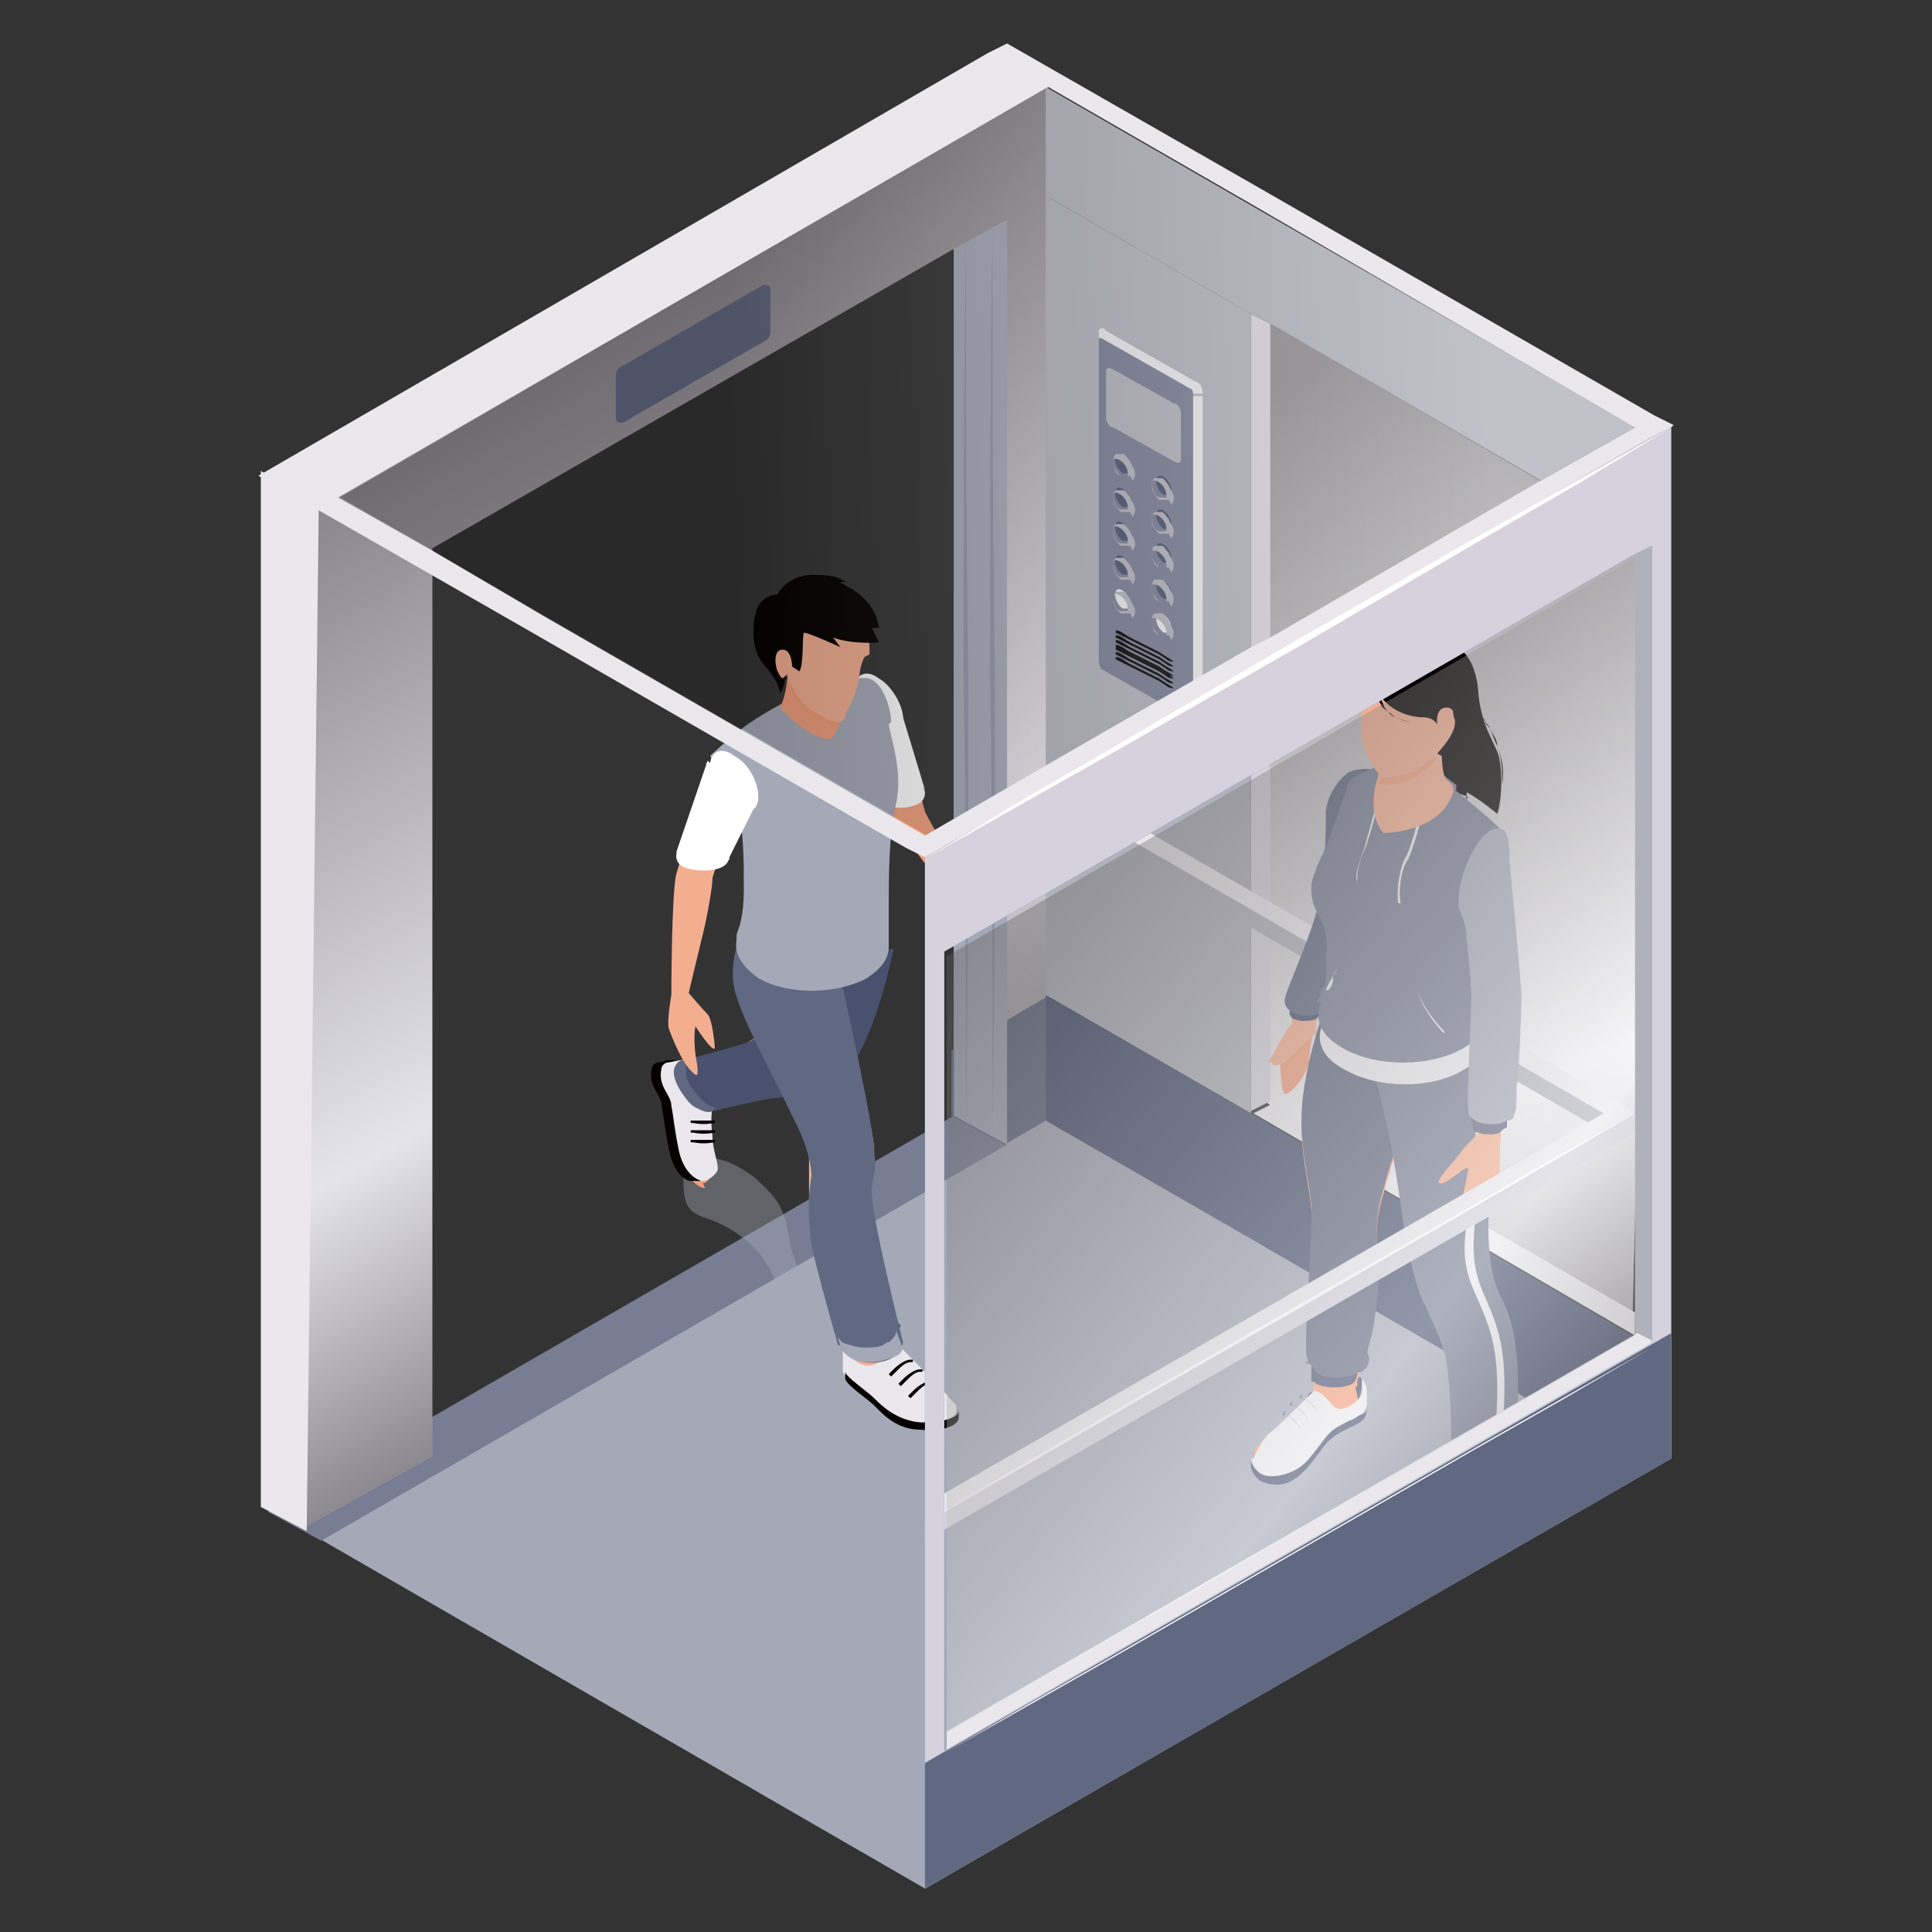 <?xml version="1.0" encoding="UTF-8"?>
<svg xmlns="http://www.w3.org/2000/svg" xmlns:xlink="http://www.w3.org/1999/xlink" version="1.1" viewBox="0 0 80 80">
  <rect x="0" y="0" width="80" height="80" fill="#333333" stroke="none"/>
  <defs>
    <style>
      .cls-1 {
        fill: #a5a9b7;
      }

      .cls-1, .cls-2, .cls-3, .cls-4, .cls-5, .cls-6, .cls-7, .cls-8, .cls-9, .cls-10, .cls-11, .cls-12, .cls-13, .cls-14, .cls-15, .cls-16, .cls-17, .cls-18 {
        stroke-width: 0px;
      }

      .cls-2 {
        fill: url(#_名称未設定グラデーション_2);
        opacity: .2;
      }

      .cls-2, .cls-5, .cls-6, .cls-9 {
        mix-blend-mode: overlay;
      }

      .cls-2, .cls-5, .cls-6, .cls-9, .cls-19 {
        isolation: isolate;
      }

      .cls-3 {
        fill: #f09c78;
      }

      .cls-4 {
        fill: #f19f7c;
      }

      .cls-5 {
        fill: url(#_名称未設定グラデーション_5);
      }

      .cls-5, .cls-6, .cls-9, .cls-20 {
        opacity: .4;
      }

      .cls-6 {
        fill: url(#_名称未設定グラデーション_4);
      }

      .cls-7 {
        fill: #616881;
      }

      .cls-8 {
        fill: #b1b1bc;
      }

      .cls-9 {
        fill: url(#_名称未設定グラデーション_4-2);
      }

      .cls-10 {
        fill: #040000;
      }

      .cls-11 {
        fill: #d6d2dd;
      }

      .cls-12 {
        fill: #4286c1;
      }

      .cls-13 {
        fill: #49516f;
      }

      .cls-14 {
        fill: #787d93;
      }

      .cls-15 {
        fill: #f3ae90;
      }

      .cls-20 {
        mix-blend-mode: multiply;
      }

      .cls-16 {
        fill: #fff;
      }

      .cls-17 {
        fill: #eae8ec;
      }

      .cls-18 {
        fill: #9095a6;
      }
    </style>
    <linearGradient id="_名称未設定グラデーション_4" data-name="名称未設定グラデーション 4" x1="53.8" y1="66.5" x2="71.2" y2="18.2" gradientTransform="translate(0 82) scale(1 -1)" gradientUnits="userSpaceOnUse">
      <stop offset="0" stop-color="#040000"/>
      <stop offset=".6" stop-color="#fff"/>
      <stop offset=".9" stop-color="#040000"/>
    </linearGradient>
    <linearGradient id="_名称未設定グラデーション_5" data-name="名称未設定グラデーション 5" x1="37.7" y1="31.5" x2="15.7" y2="69.9" gradientTransform="translate(0 82) scale(1 -1)" gradientUnits="userSpaceOnUse">
      <stop offset="0" stop-color="#040000"/>
      <stop offset=".3" stop-color="#fff"/>
      <stop offset=".3" stop-color="#fff"/>
      <stop offset=".9" stop-color="#040000"/>
    </linearGradient>
    <linearGradient id="_名称未設定グラデーション_2" data-name="名称未設定グラデーション 2" x1="30.2" y1="62.5" x2="61.7" y2="63.6" gradientTransform="translate(0 82) scale(1 -1)" gradientUnits="userSpaceOnUse">
      <stop offset="0" stop-color="#040000"/>
      <stop offset="1" stop-color="#fff"/>
    </linearGradient>
    <linearGradient id="_名称未設定グラデーション_4-2" data-name="名称未設定グラデーション 4" x1="30.5" y1="53.5" x2="80.6" y2="12.2" xlink:href="#_名称未設定グラデーション_4"/>
  </defs>
  <g class="cls-19">
    <g id="_レイヤー_1" data-name="レイヤー 1">
      <g>
        <path class="cls-1" d="M13.2,63.7l25.1,14.5,30.9-17.8-25.9-14.1-30.1,17.3Z"/>
        <path class="cls-14" d="M41.7,47.4l-28.4,16.4-2.2-1.2,28.4-16.4,2.2,1.2Z"/>
        <g class="cls-20">
          <path class="cls-1" d="M39,59.3c-.9.6-2,.6-3,.3-1.6-.5-2.8-1.8-3.3-3.4-.3-1.1-.3-2.4-.7-3.4-.5-1.1-1.5-1.9-2.6-2.3-.3-.1-.6-.2-.8-.4-.3-.3-.3-.9-.3-1.3,0-.1,0-.2,0-.3,0-.2.2-.3.4-.4.9-.4,1.8.1,2.6.7.4.4.9.8,1.1,1.4.2.4.2.8.3,1.2.2,1,.7,2,1.5,2.6.5.4,1.1.5,1.7.8,1.1.5,2.1,1.2,2.9,2.1.3.4.7.9.8,1.4.2.7,0,.8-.6,1.2h0Z"/>
        </g>
        <path class="cls-10" d="M30.3,45.4c0,.3-.1.4-.3.5,0,0,0,0,0,0,0,0-.2,0-.3,0-.1,0-.2,0-.3-.1,0,0,0,0,0,0-.3-.1-.5-.4-.7-.7-.2-.3-.3-.6-.3-.8s0-.1,0-.2c0-.1,0-.2.1-.2,0,0,0,0,.1-.1,0,0,0,0,0,0,.2,0,.4,0,.7.1.3.1.5.4.7.7.2.3.3.6.3.8h0Z"/>
        <path class="cls-4" d="M36.9,39.3s-1.2,4.2-2.4,5.4c0,0-.6.4-1.2.5-.6,0-4,0-4.4.4l-.6-1.4s1.8-.5,2.3-.8c.5-.3,1.4-1,2-1.1.5-.2.2-2.9.2-2.9h4.1,0Z"/>
        <path class="cls-4" d="M29.1,49c.2,0,.5-.4.4-.8-.1-.7,0-.5-.2-1.3,0-.4,0-1.2.1-1.4,0-.3.5-.8.5-.8l-1.5-.4s-.4-.1-.8.2c-.4.3,0,.8.2,1.2.2.4.2.9.3,1.8,0,.9.7,1.7,1.1,1.7h0Z"/>
        <path class="cls-10" d="M28.3,44.1s-.5.2-.2.9c.4.8.6.9.7.9.1,0,.4.5.3,1.3,0,.7-.1,1.7-.1,1.7,0,0-.2,0-.4,0s-.7-.3-.9-1.3c-.2-1-.2-1.3-.3-1.8,0-.5-.6-.8-.4-1.6,0,0,0-.1.2-.2,0,0,.2,0,.4-.1.2,0,.5,0,.7,0h0Z"/>
        <path class="cls-17" d="M28.6,44s-.5.2-.2.9c.4.8.6.9.7.9.1,0,.4-.2.4-.2,0,.4-.1.7,0,1.4,0,.7.3,1.2.2,1.5-.2.3-.5.4-.6.4-.2,0-.8-.3-1-1.3-.2-1-.2-1.3-.3-1.8,0-.5-.6-.8-.4-1.6,0,0,0-.1.2-.2.2,0,.7-.2,1.1-.1h0Z"/>
        <path class="cls-13" d="M28,44.4c0,.5.4,1.2.9,1.5.5.3.9.1.9-.4s-.4-1.2-.9-1.5c-.5-.3-.9-.1-.9.4Z"/>
        <path class="cls-10" d="M28.6,47.3c0,0,0,0,0-.1,0,0,0,0,.1,0,0,0,.5,0,.8,0,0,0,0,0,.1,0,0,0,0,0,0,.1-.1,0-.4.1-.9,0h0Z"/>
        <path class="cls-10" d="M28.6,46.9c0,0,0,0,0-.1,0,0,0,0,.1,0,0,0,.5,0,.8,0,0,0,0,0,.1,0,0,0,0,0,0,.1-.1,0-.4.1-.9,0h0Z"/>
        <path class="cls-10" d="M28.6,46.5c0,0,0,0,0-.1,0,0,0,0,.1,0,0,0,.5,0,.8,0,0,0,0,0,.1,0,0,0,0,0,0,.1-.1,0-.4.1-.9,0h0Z"/>
        <path class="cls-13" d="M28.3,43.9s2.4-.6,2.8-.8c.3-.2.8-.6,1.6-.9,0,0,.1-.4.2-2.9h4.1s-.9,4.6-2.4,5.5c-.8.5-1.8.6-2.8.7-1,.2-1.8.4-2.2.5l-1.2-2.1h0Z"/>
        <path class="cls-7" d="M29.5,46c-.2,0-.4,0-.6-.1-.3-.1-.5-.4-.7-.7-.2-.3-.3-.6-.3-.8s.1-.4.3-.5c0,0,0,0,0,0h.4c0-.1,0-.1,0-.1,0,0-.1,0-.1.1,0,0,0,.1-.1.2,0,0,0,.1,0,.2,0,.3.1.6.3.8.2.3.4.5.7.7,0,0,0,0,0,0,.1,0,.2.1.3.1,0,0,.2,0,.3,0h-.4Z"/>
        <path class="cls-13" d="M37.2,55.1s0,0,0,.1c0,0,0,.2-.2.3,0,0-.1,0-.2.1-.3.1-.6.2-.9.2s-.6,0-.9-.2c0,0,0,0,0,0,0,0-.2-.1-.2-.2,0,0-.1-.1-.1-.2h0c0,0,0-.1,0-.2,0-.2.1-.4.4-.5.3-.1.6-.2.9-.2s.7,0,.9.2c.2.1.3.3.4.4,0,0,0,0,0,0h0Z"/>
        <path class="cls-15" d="M34.5,40.4s1.6,5.7,1.7,7.2c0,0-.1,1.1-.2,1.4,0,.3.4,5.7.7,6.7h-1.6c0-.1-1.7-4.2-1.6-5.8,0-1.6,0-1.5,0-2.1,0-.7-3-5.9-3.1-7.1,0-1.2.2-1.8.2-1.8l3.8,1.6Z"/>
        <path class="cls-15" d="M36.8,55.7s.2.4.7.8c.4.4,1.7,1.1,1.7,1.5,0,.4,0,.6-.8.6s-1.6-.3-2.1-.7c-.5-.5-1.1-.6-1.2-1,0-.4.1-1.3.1-1.3h1.6c0,.1,0,.1,0,.1Z"/>
        <path class="cls-15" d="M36.9,55.6s.1.2.7.8c.5.6,1.9,1.7,2,2,0,0-.4.6-1.9.4-.7,0-1.1-.5-1.6-.9-.5-.4-.9-.5-1.1-.9-.2-.4,0-1.2,0-1.2l1.9-.2Z"/>
        <path class="cls-17" d="M39.6,58.4h0c0,.3-.6.6-1.6.5-1,0-1.6-.7-1.9-1s-1.1-.8-1.2-1.1c0,0,0,0,0,0,0-.3,0-.8,0-1,0-.1,0-.2.1-.2,0,0,0,0,0,0,0,0,0,0,0,0,0,.3.3.7.5.8.3.2.6.2.9,0,.2-.1.7-.8,1-.5.3.3,1.9,1.9,2,2.1,0,0,.2.1.2.3h0Z"/>
        <path class="cls-10" d="M36.8,56.9s0,0,0,0c0,0,0,0,0,0,0,0,.1-.1.2-.2.2-.2.5-.4.7-.4,0,0,.1,0,.1,0,0,0,0,.1,0,.1,0,0,0,0,0,0,0,0,0,0-.1,0-.2,0-.4.2-.6.4,0,0-.2.2-.2.2,0,0,0,0,0,0h0Z"/>
        <path class="cls-10" d="M37.2,57.3s0,0,0,0c0,0,0,0,0,0,0,0,.1-.1.2-.2.2-.2.5-.4.7-.4,0,0,.1,0,.1,0,0,0,0,.1,0,.1,0,0,0,0,0,0,0,0,0,0-.1,0-.2,0-.4.2-.6.4,0,0-.2.2-.2.2,0,0,0,0,0,0h0Z"/>
        <path class="cls-10" d="M37.6,57.8s0,0,0,0c0,0,0,0,0,0,0,0,.1-.1.2-.2.2-.2.5-.4.7-.4,0,0,.1,0,.1,0,0,0,0,.1,0,.1,0,0,0,0,0,0,0,0,0,0-.1,0-.2,0-.4.2-.6.4,0,0-.2.2-.2.2,0,0,0,0,0,0h0Z"/>
        <path class="cls-10" d="M39.7,58.7c0,.3-.6.6-1.6.5-1,0-1.6-.7-1.9-1-.3-.3-1.1-.8-1.2-1.1,0,0,0-.2,0-.3,0,0,0,0,0,0,0,.2.9.8,1.2,1.1s.9.9,1.9,1c1,0,1.6-.2,1.6-.5h0s0,.1,0,.3h0Z"/>
        <path class="cls-7" d="M37,55.1c.5.3.5.8,0,1.1-.5.3-1.3.3-1.8,0-.5-.3-.5-.8,0-1.1.5-.3,1.3-.3,1.8,0Z"/>
        <path class="cls-7" d="M37.4,55.6s-1.4-5.5-1.3-6.4c.1-.9.2-.5.1-1.5,0-1-1.3-6.8-1.3-6.8l-4.3-2s-.4,1-.2,2c.2,1.1,1.7,3.8,2.4,5.3.8,1.5.8,2.4.8,2.5-.2,1.2-.1,2,0,2.8.1.7,1.1,4.2,1.1,4.2h2.6s0,0,0,0Z"/>
        <path class="cls-1" d="M37.4,55.7c0,.2-.1.4-.4.5-.3.1-.6.2-.9.2s-.7,0-.9-.2c-.2-.1-.3-.3-.4-.5l-.2-.5c0,0,0,.1.1.2,0,0,.1.1.2.2,0,0,0,0,0,0,.3.1.6.2.9.2s.7,0,.9-.2c0,0,.1,0,.2-.1,0,0,.2-.2.2-.3,0,0,0,0,0-.1s0,0,0,0l.2.5s0,0,0,.1h0Z"/>
        <path class="cls-4" d="M37.4,29.8s.8,3.5.9,3.8c.1.3,2.3,4,2.3,4l-.6.4-3.1-4.1-1.5-5,2,.9h0Z"/>
        <path class="cls-4" d="M41.2,39.2s0,1.6-.2,1.7c-.2,0-.9-.7-.9-1.2,0-.5-.2-1.4-.2-1.4,0,0,1.1.3,1.3.8h0Z"/>
        <path class="cls-15" d="M41.4,39.8c-.2-.1-1.3-1.1-1.4-1.3,0,0-.1-.4-.1-.6l.6-.4s.6.6.8.9c.1.4.6,1.1.7,1.3.1.2-.4.1-.6,0Z"/>
        <path class="cls-16" d="M38,32.4c.4.2.4.7,0,.9-.4.2-1.1.2-1.6,0-.4-.2-.4-.7,0-.9.4-.2,1.1-.2,1.6,0Z"/>
        <path class="cls-16" d="M37.4,29.8c0,.6-.5.8-1,.4s-1-1.1-1-1.7c0-.6.5-.8,1-.4.4.2,1,1,1,1.7Z"/>
        <path class="cls-16" d="M38.3,32.7l-1-3.3-2-.5.8,3.9,2.2-.2Z"/>
        <path class="cls-1" d="M36.9,29.9c0-.5-.3-1.6-.9-1.8-.7-.2-3.2.8-3.2.8,0,0-1.3.7-1.7,1-.5.3-1.7,1.4-1.7,1.4,0,0,.8,1.3,1.1,2.1.3.8.3,2.2.3,3.4s-.2,1.6-.3,1.9c0,0,0,.2,0,.2-.1.6.2,1.1.9,1.6,1.2.7,3.2.7,4.5,0,.6-.4.9-.8.9-1.3,0,0,0-.6,0-1.7,0-1.1,0-3,.3-4.2.3-1.3-.2-2.7-.3-3.3h0Z"/>
        <path class="cls-15" d="M31.4,33c0,.6-.5.8-1,.4-.6-.3-1-1.1-1-1.6s.5-.8,1-.4c.6.3,1,1.1,1,1.6Z"/>
        <path class="cls-15" d="M29.3,31.6s-1,3.7-1.3,4.6c-.2.9-.2,5-.2,5h.7s.4-1.7.6-2.5c.2-.8.4-2,.4-2.3,0-.3.9-2.2,1.3-2.8l-.3-1-1.3-1h0Z"/>
        <path class="cls-15" d="M28.2,40.6l-.4.6s-.2,1.1-.1,1.4c.1.3.6,1.6,1.1,1.9,0,0,.2.2,0-.8-.1-.9,0-1.2,0-1.2,0,0,.7,1.1.8.9,0-.1-.1-1.2-.3-1.4-.2-.2-.8-.9-.8-.9l-.3-.6h0Z"/>
        <path class="cls-16" d="M29.9,35c.4.2.4.7,0,.9-.4.2-1.1.2-1.6,0-.4-.2-.4-.7,0-.9.4-.2,1.1-.2,1.6,0Z"/>
        <path class="cls-16" d="M31.4,33c0,.6-.5.8-1,.4-.6-.3-1-1.1-1-1.7,0-.6.5-.8,1-.4.6.3,1,1.1,1,1.7Z"/>
        <path class="cls-16" d="M30.2,35.5l1.1-2.2-2-1.8-1.3,3.8,2.2.3Z"/>
        <path class="cls-4" d="M34.7,30.1c-.1.3-.3.5-.3.5-1,0-2.1-1.3-2.1-1.3.4-.8.3-2,.3-2l1.8,1.1h0s.4.8.4.8c0,.4,0,.7-.1,1h0Z"/>
        <path class="cls-3" d="M34.7,30.1c-.3,0-.9-.3-1.3-.6-.5-.4-.7-1.2-.7-1.2l.5-.3h.2s.5.5.5.5c.1,0,.3-.1.5-.2h0s.4.8.4.8c0,.4,0,.7-.1,1h0Z"/>
        <path class="cls-15" d="M35.8,27.2c-.2.4-.2.7-.2.7-.1.8-.4,1.3-.6,1.7,0,0,0,0,0,.1,0,.1-.2.2-.2.2,0,0,0,0,0,0,0,0,0,0,0,0-.2.1-.7-.2-1.2-.5-.2-.1-.5-.4-.7-.8h0c-.2-.3-.3-.7-.3-.7-.4-.2,0-.4-.8-1.5.3-2.5,2.2-2.2,2.2-2.2,2.2.1,2,2.9,2,2.9h0Z"/>
        <path class="cls-15" d="M32.7,27.8c0-.1,0-.3,0-.5,0-.2,0-.5-.5-.5-.5,0-.1,1.2,0,1.3.2.1.5-.3.5-.3Z"/>
        <path class="cls-10" d="M32.5,28s0,.5-.2.7c0,0,0-.4-.6-1.1-.7-.7-.5-2-.4-2.2,0-.2.2-.7.9-.8,0,0,.4-.8,1.5-.8,1.1,0,1.3.3,1.3.3h-.2c0,.1,1.4.5,1.6,1.9,0,0-.3,0-.3,0,0,0,.3.6.3.6,0,0-1.1.1-1.9-.2l.3.4s-1.3-.6-1.5-.6c-.1,0,0,1.3-.2,1.6l-.3-.2s0-.7-.4-.7c-.4,0-.3.7-.2.9.1.2.2.4.4.3h0Z"/>
        <path class="cls-17" d="M52.6,13.4l15.8,9.2-.8,31.8-15.1-8.7V13.4Z"/>
        <path class="cls-6" d="M52.6,13.4l15.8,9.2-.8,31.8-15.1-8.7V13.4Z"/>
        <path class="cls-11" d="M43.4,3.6v42.7l-1.7,1-2.2-1.2V10.3l-21.6,12.4v37.6l-5.4,3V21.4L43.4,3.6Z"/>
        <path class="cls-5" d="M43.4,3.6v42.7l-1.7,1-2.2-1.2V10.3l-21.6,12.4v37.6l-5.4,3V21.4L43.4,3.6Z"/>
        <path class="cls-7" d="M31.6,11.8c.2,0,.3,0,.3.2v1.7c0,.1,0,.3-.2.4l-5.9,3.4c-.2,0-.3,0-.3-.2v-1.7c0-.1,0-.3.2-.4l5.9-3.4Z"/>
        <path class="cls-8" d="M51.8,13v33.1l-8.5-4.9V8.1l8.5,4.9Z"/>
        <path class="cls-11" d="M52.6,13.4v32.2l-.8.4V13l.8.4Z"/>
        <path class="cls-8" d="M66.5,46.1l-.7.4-23-13.3v-.8l23.7,13.7Z"/>
        <path class="cls-17" d="M67.1,45.7l-.7.4-23.7-13.7.6-.4,8.5,4.9,15.3,8.8Z"/>
        <path class="cls-17" d="M67.7,54.4v.9l-15.8-9.2.8-.4,15.1,8.7Z"/>
        <path class="cls-8" d="M67.7,17.7l-3.9,2.2-11.2-6.5-.8-.4-8.5-4.9V3.6l8.5,4.9,15.8,9.1Z"/>
        <path class="cls-13" d="M67.7,55.3l-4.5,2.6-11.4-6.6-8.5-4.9v-5.2l8.5,4.9,15.8,9.2Z"/>
        <path class="cls-7" d="M43.3,41.2v5.2l-1.7,1-2.2-1.2v-2.7s2.2-1.2,2.2-1.2l1.7-1Z"/>
        <path class="cls-17" d="M49.8,29.8c0,.2-.1.2-.2.2,0,0-.2,0-.2,0,0,0,0,0,0-.1v-13.5h.4c0,0,0,13.5,0,13.5Z"/>
        <path class="cls-14" d="M49.4,16.3v13.5c0,0,0,.1,0,.1,0,0,.1,0-3.8-2.2,0,0-.1-.2-.1-.3,0-18.7,0-12,0-13.5,0,0,0,0,.1,0l3.7,2.1c0,0,.1.2.1.2h0Z"/>
        <path class="cls-17" d="M49.5,15.8c.2,0,.3.3.3.5h-.4s0-.2-.1-.2l-3.7-2.1c0,0-.1,0-.1,0,0,0,0-.2,0-.3,0-.1.2-.2.3,0l3.7,2.1h0Z"/>
        <path class="cls-8" d="M48.9,17.1v1.9c0,.2-.1.2-.3.1l-2.5-1.4c-.2,0-.3-.3-.3-.4v-1.9c0-.2.1-.2.3-.1l2.5,1.4c.2,0,.3.3.3.4h0Z"/>
        <path class="cls-10" d="M46.2,26.1c.2,0,.4.2.6.3.2.1.4.2.6.3.2.1.4.2.6.3l.3.2c0,0,.2.1.3.2,0,0-.2,0-.3-.1l-.3-.2c-.2-.1-.4-.2-.6-.3-.2-.1-.4-.2-.6-.3-.2-.1-.4-.2-.6-.3Z"/>
        <path class="cls-10" d="M46.2,26.3c.2,0,.4.2.6.3.2.1.4.2.6.3.2.1.4.2.6.3l.3.2c0,0,.2.1.3.2,0,0-.2,0-.3-.1l-.3-.2c-.2-.1-.4-.2-.6-.3-.2-.1-.4-.2-.6-.3-.2-.1-.4-.2-.6-.3Z"/>
        <path class="cls-10" d="M46.2,26.5c.2,0,.4.2.6.3.2.1.4.2.6.3.2.1.4.2.6.3l.3.2c0,0,.2.1.3.2,0,0-.2,0-.3-.1l-.3-.2c-.2-.1-.4-.2-.6-.3-.2-.1-.4-.2-.6-.3-.2-.1-.4-.2-.6-.3Z"/>
        <path class="cls-10" d="M46.2,26.7c.2,0,.4.2.6.3.2.1.4.2.6.3.2.1.4.2.6.3l.3.2c0,0,.2.1.3.2,0,0-.2,0-.3-.1l-.3-.2c-.2-.1-.4-.2-.6-.3-.2-.1-.4-.2-.6-.3-.2-.1-.4-.2-.6-.3Z"/>
        <path class="cls-10" d="M46.2,26.8c.2,0,.4.2.6.3.2.1.4.2.6.3.2.1.4.2.6.3l.3.2c0,0,.2.1.3.2,0,0-.2,0-.3-.1l-.3-.2c-.2-.1-.4-.2-.6-.3-.2-.1-.4-.2-.6-.3-.2-.1-.4-.2-.6-.3Z"/>
        <path class="cls-10" d="M46.2,27c.2,0,.4.2.6.3.2.1.4.2.6.3.2.1.4.2.6.3l.3.2c0,0,.2.1.3.2,0,0-.2,0-.3-.1l-.3-.2c-.2-.1-.4-.2-.6-.3-.2-.1-.4-.2-.6-.3-.2-.1-.4-.2-.6-.3Z"/>
        <path class="cls-10" d="M46.2,27.2c.2,0,.4.2.6.3.2.1.4.2.6.3.2.1.4.2.6.3l.3.2c0,0,.2.1.3.2,0,0-.2,0-.3-.1l-.3-.2c-.2-.1-.4-.2-.6-.3-.2-.1-.4-.2-.6-.3-.2-.1-.4-.2-.6-.3Z"/>
        <path class="cls-13" d="M46.7,19.5s0,0,0,.1c0,0,0,0-.1,0,0,0,0,0-.1,0-.2-.1-.4-.5-.3-.7.1-.3.6.1.6.5Z"/>
        <path class="cls-8" d="M46.8,19.7c-.1,0-.3,0-.4,0-.1-.1-.3-.3-.3-.5,0-.2,0-.3.1-.4,0,0,0,0,0,0,0,0,.2,0,.3,0,.1,0,.2.2.3.3,0,.1.2.3.2.5s-.1.3-.1.3c0,0,0,0,0,0h0ZM46.6,19.7s0,0,.1,0c0,0,0,0,0-.1,0-.3-.3-.6-.5-.6,0,0,0,0-.1,0,0,.2,0,.6.3.7,0,0,0,0,.1,0Z"/>
        <path class="cls-13" d="M48.4,20.4s0,0,0,.1c0,0,0,0-.1,0,0,0,0,0-.1,0-.2-.1-.4-.5-.3-.7.1-.3.6.1.6.5Z"/>
        <path class="cls-8" d="M48.4,20.7c-.1,0-.3,0-.4,0-.1-.1-.3-.3-.3-.5,0-.2,0-.3.1-.4,0,0,0,0,0,0,0,0,.2,0,.3,0,.1,0,.2.2.3.3,0,.1.2.3.2.5s-.1.3-.1.3c0,0,0,0,0,0h0ZM48.2,20.6s0,0,.1,0c0,0,0,0,0-.1,0-.3-.3-.6-.5-.6,0,0,0,0-.1,0,0,.2,0,.6.3.7,0,0,0,0,.1,0Z"/>
        <path class="cls-13" d="M46.7,20.9s0,0,0,.1c0,0,0,0-.1,0,0,0,0,0-.1,0-.2-.1-.4-.5-.3-.7.1-.3.6.1.6.5Z"/>
        <path class="cls-8" d="M46.8,21.2c-.1,0-.3,0-.4,0-.1-.1-.3-.3-.3-.5,0-.2,0-.3.1-.4,0,0,0,0,0,0,0,0,.2,0,.3,0,.1,0,.2.2.3.3,0,.1.2.3.2.5s-.1.3-.1.3c0,0,0,0,0,0h0ZM46.6,21.1s0,0,.1,0c0,0,0,0,0-.1,0-.3-.3-.6-.5-.6,0,0,0,0-.1,0,0,.2,0,.6.3.7,0,0,0,0,.1,0Z"/>
        <path class="cls-13" d="M48.4,21.8s0,0,0,.1c0,0,0,0-.1,0,0,0,0,0-.1,0-.2-.1-.4-.5-.3-.7.1-.3.6.1.6.5Z"/>
        <path class="cls-8" d="M48.4,22.1c-.1,0-.3,0-.4,0-.1-.1-.3-.3-.3-.5,0-.2,0-.3.1-.4,0,0,0,0,0,0,0,0,.2,0,.3,0,.1,0,.2.2.3.3,0,.1.2.3.2.5s-.1.3-.1.3c0,0,0,0,0,0h0ZM48.2,22s0,0,.1,0c0,0,0,0,0-.1,0-.3-.3-.6-.5-.6,0,0,0,0-.1,0,0,.2,0,.6.3.7,0,0,0,0,.1,0Z"/>
        <path class="cls-13" d="M46.7,22.3s0,0,0,.1c0,0,0,0-.1,0,0,0,0,0-.1,0-.2-.1-.4-.5-.3-.7.1-.3.6.1.6.5Z"/>
        <path class="cls-8" d="M46.8,22.6c-.1,0-.3,0-.4,0-.1-.1-.3-.3-.3-.5,0-.2,0-.3.1-.4,0,0,0,0,0,0,0,0,.2,0,.3,0,.1,0,.2.2.3.3,0,.1.2.3.2.5s-.1.3-.1.3c0,0,0,0,0,0h0ZM46.6,22.5s0,0,.1,0c0,0,0,0,0-.1,0-.3-.3-.6-.5-.6,0,0,0,0-.1,0,0,.2,0,.6.3.7,0,0,0,0,.1,0Z"/>
        <path class="cls-13" d="M48.4,23.2s0,0,0,.1c0,0,0,0-.1,0,0,0,0,0-.1,0-.2-.1-.4-.5-.3-.7.1-.3.6.1.6.5Z"/>
        <path class="cls-8" d="M48.4,23.5c-.1,0-.3,0-.4,0-.1-.1-.3-.3-.3-.5,0-.2,0-.3.1-.4,0,0,0,0,0,0,0,0,.2,0,.3,0,.1,0,.2.2.3.3,0,.1.2.3.2.5s-.1.3-.1.3c0,0,0,0,0,0h0ZM48.2,23.5s0,0,.1,0c0,0,0,0,0-.1,0-.3-.3-.6-.5-.6,0,0,0,0-.1,0,0,.2,0,.6.3.7,0,0,0,0,.1,0Z"/>
        <path class="cls-13" d="M46.7,23.7s0,0,0,.1c0,0,0,0-.1,0,0,0,0,0-.1,0-.2-.1-.4-.5-.3-.7.1-.3.6.1.6.5Z"/>
        <path class="cls-8" d="M46.8,24c-.1,0-.3,0-.4,0-.1-.1-.3-.3-.3-.5,0-.2,0-.3.1-.4,0,0,0,0,0,0,0,0,.2,0,.3,0,.1,0,.2.2.3.3,0,.1.2.3.2.5s-.1.3-.1.3c0,0,0,0,0,0h0ZM46.6,23.9s0,0,.1,0c0,0,0,0,0-.1,0-.3-.3-.6-.5-.6,0,0,0,0-.1,0,0,.2,0,.6.3.7,0,0,0,0,.1,0Z"/>
        <path class="cls-13" d="M48.4,24.7s0,0,0,.1c0,0,0,0-.1,0,0,0,0,0-.1,0-.2-.1-.4-.5-.3-.7.1-.3.6.1.6.5Z"/>
        <path class="cls-8" d="M48.4,24.9c-.1,0-.3,0-.4,0-.1-.1-.3-.3-.3-.5,0-.2,0-.3.1-.4,0,0,0,0,0,0,0,0,.2,0,.3,0,.1,0,.2.2.3.3,0,.1.2.3.2.5s-.1.3-.1.3c0,0,0,0,0,0h0ZM48.2,24.9s0,0,.1,0c0,0,0,0,0-.1,0-.3-.3-.6-.5-.6,0,0,0,0-.1,0,0,.2,0,.6.3.7,0,0,0,0,.1,0Z"/>
        <path class="cls-17" d="M46.7,25.1s0,0,0,.1c0,0,0,0-.1,0,0,0,0,0-.1,0-.2-.1-.4-.5-.3-.7.1-.3.6.1.6.5Z"/>
        <path class="cls-8" d="M46.8,25.4c-.1,0-.3,0-.4,0-.1-.1-.3-.3-.3-.5,0-.2,0-.3.1-.4,0,0,0,0,0,0,0,0,.2,0,.3,0,.1,0,.2.2.3.3,0,.1.2.3.2.5s-.1.3-.1.3c0,0,0,0,0,0h0ZM46.6,25.3s0,0,.1,0c0,0,0,0,0-.1,0-.3-.3-.6-.5-.6,0,0,0,0-.1,0,0,.2,0,.6.3.7,0,0,0,0,.1,0Z"/>
        <path class="cls-17" d="M48.4,26.1s0,0,0,.1c0,0,0,0-.1,0,0,0,0,0-.1,0-.2-.1-.4-.5-.3-.7.1-.3.6.1.6.5Z"/>
        <path class="cls-8" d="M48.4,26.3c-.1,0-.3,0-.4,0-.1-.1-.3-.3-.3-.5,0-.2,0-.3.1-.4,0,0,0,0,0,0,0,0,.2,0,.3,0,.1,0,.2.2.3.3,0,.1.2.3.2.5s-.1.3-.1.3c0,0,0,0,0,0h0ZM48.2,26.3s0,0,.1,0c0,0,0,0,0-.1,0-.3-.3-.6-.5-.6,0,0,0,0-.1,0,0,.2,0,.6.3.7,0,0,0,0,.1,0Z"/>
        <g class="cls-20">
          <path class="cls-1" d="M53.8,59.1c-3.3,2.5-.6,2.4,1.4,3.6,2.1,1.2,2.4,3.1,6,.7,2-1.3,2.1-3.1,0-4.3-2.1-1.2-5.6-1.4-7.5,0Z"/>
        </g>
        <path class="cls-10" d="M60.8,33s-1.1-.4-1.1-.4h-2.2c0,.1-.6-2.2-.6-2.2l.6-2h2.3c0,0,.6.6.6.6l.3,1.1.3,1-.3,2h0Z"/>
        <path class="cls-14" d="M60.3,32.8v-.3c0,0-.3-.2-.5-.4-.4-.2-.3.4-.3.4l.4.4h.1c0,0,.3-.2.3-.2h0Z"/>
        <path class="cls-4" d="M53,43.5s0,1.7.2,1.8c.3,0,.9-.8,1-1.3,0-.5.2-1.4.2-1.4,0,0-1.2.3-1.4.9Z"/>
        <path class="cls-15" d="M52.5,44c.1-.1.5-.9.7-1.2,0-.1.2-.3.3-.4,0,0,0-.1,0-.2,0-.5.7-2.7,1.2-4.3.1-1,.3-4.4.3-4.4,0-.5.5-1.2,1-1.5.5-.3,1-.1,1,.4s-.3,2-.3,2.6c0,.9-.7,3.2-.7,3.2-.1.5-1.3,3.2-1.5,4.1,0,0,0,.1,0,.2,0,.1,0,.2,0,.3-.2.1-1.1,1-1.3,1.2-.2.1-.6.2-.5,0h0Z"/>
        <path class="cls-13" d="M60.3,62.1l-.5-.8s.2,0,.4-.2c.2-.2.3-.4.5-.5.2-.2,1.6-.1,1.6-.1l.2.3c0,.1-.3,1-.3,1l-1.1.3-.6.2-.3-.2h0Z"/>
        <path class="cls-15" d="M58.1,64.4c.2.2,1.1.2,1.8,0,.7-.2,2.3-1.8,2.5-2.2.2-.4-.1-.6-.1-1h0s-.1,0-.2,0c-.4.2-1.1.2-1.5,0,0,0-.1,0-.2-.1,0,0,0,0,0,0-.1.5-1.7,2.2-2.1,2.6-.5.4-.2.6-.2.6h0Z"/>
        <path class="cls-17" d="M57.8,64.1s0,0,0,0c0,.3.7.5,1.8.3,1.1-.2,1.7-1,2-1.3.3-.3,1.1-1.1,1.2-1.3h0c0-.4-.2-.9-.2-1.1,0-.1-.1-.2-.2-.3,0,0,0,0,0,0,0,0,0,0,0,.1.1.3-.2.7-.4,1-.2.2-.7.3-.9.2-.2,0-.9-.8-1.1-.4-.2.4-1.8,2.3-1.9,2.5,0,0-.2.2-.2.3h0Z"/>
        <path class="cls-7" d="M60.6,62.2s0,0,0,0c0,0,0,0,0,0,0,0-.2,0-.3-.2-.2-.2-.5-.4-.8-.4,0,0-.1,0-.1.1,0,0,0,.1,0,.1,0,0,0,0,0,0,0,0,0,0,.1,0,.2,0,.5.2.7.3.1,0,.2.2.3.2,0,0,0,0,0,0Z"/>
        <path class="cls-7" d="M60.3,62.7s0,0,0,0c0,0,0,0,0,0,0,0-.2,0-.3-.2-.2-.2-.5-.4-.8-.4,0,0-.1,0-.1.1,0,0,0,.1,0,.1,0,0,0,0,0,0,0,0,0,0,.1,0,.2,0,.5.2.7.3.1,0,.2.2.3.2,0,0,0,0,0,0h0Z"/>
        <path class="cls-7" d="M59.9,63.2s0,0,0,0c0,0,0,0,0,0,0,0-.2,0-.3-.2-.2-.2-.5-.4-.8-.4,0,0-.1,0-.1.1,0,0,0,.1,0,.1,0,0,0,0,0,0,0,0,0,0,.1,0,.2,0,.5.2.7.3.1,0,.2.2.3.2,0,0,0,0,0,0h0Z"/>
        <path class="cls-7" d="M54.8,36.7l1.3-.3c0-.1,0-.3,0-.4,0-.3.7-.2.8-.5.3-1.3.6-1.8.6-1.8,0-.1.3-1.2.3-1.3,0-.6-1.5-.7-2-.4-.5.4-.9,1.1-.9,1.7,0,.5,0,1.9-.2,3h0Z"/>
        <path class="cls-13" d="M56.2,57.1s-.9-.6-1.7.4c-.1.1-.3.2-.3.2-.4.8.4,1.2.5,1.2s1.1.1,1.1.1l.4-.6v-.4c.1,0,.2-.6.2-.6v-.3c0,0-.1-.1-.1-.1h0Z"/>
        <path class="cls-4" d="M52.7,61.1c1.1,0,1.5-1.2,2-1.6.5-.4.8-.4,1.3-.8.5-.4.1-1,.1-1.5h0c0,0,0,0,0,0-.4.2-1.1.2-1.5,0,0,0-.1,0-.2-.1,0,0,0,0,0,0,0,.3,0,.5-.1.6,0,.2-2.2,2.2-2.3,2.2,0,0-.4,1.2.7,1.3h0Z"/>
        <path class="cls-4" d="M54.5,55.9c0,.2,0,.4,0,.6,0,.3,0,.6,0,.8,0,0,0,0,0,0,0,0,.1,0,.2.1.4.2,1.1.2,1.5,0,0,0,0,0,0,0,0-.3,0-.3.2-.9,0-.3.2-.7.3-1.3.5-2.1.4-3.2.3-3.7,0-.5,0-1.2.3-2.1.2-.9.7-2.1.6-2.2l-.2-.9-.8-2.5-2.2-1.4s-.7,2-.8,3.8c-.1,1.8.5,3.4.4,4.5,0,1.1,0,4.2.2,5.2h0Z"/>
        <path class="cls-7" d="M54.3,50.7c0,1.1-.3,4.5-.2,5.5h2.5s0-.3.2-.9c.4-2.1.3-3.4.2-4,0-.5,0-1.2.3-2.1.2-.9.7-2.1.6-2.2l-.2-.9-.8-2.5-2.2-1.4s-.7,2-.8,3.8c-.1,1.8.5,3.4.4,4.5h0Z"/>
        <path class="cls-7" d="M60.3,60.4v.5c0,0,0,.2,0,.2,0,0,0,0,0,0,0,0,.1,0,.2.1.4.2,1.1.2,1.5,0,0,0,0,0,0,0,0,0,0,0,.1-.1,0,0,.1-.2.1-.3v-.5h-.6c-.3,0-.7,0-1,0h-.6,0Z"/>
        <path class="cls-14" d="M60.4,59.6c-.5.3-.5.7,0,1,.5.3,1.3.3,1.8,0,.5-.3.5-.7,0-1-.5-.3-1.3-.3-1.8,0Z"/>
        <path class="cls-14" d="M60.6,59.9c-.4.2-.4.6,0,.9.4.2,1.1.2,1.5,0,.4-.2.4-.6,0-.9-.4-.2-1.1-.2-1.5,0Z"/>
        <path class="cls-14" d="M60.5,60.6s0,0,0,0c0,0-.3-.3-.3-.5h2.5c0,.4-.2.5-.3.6-.1.1-1-.2-1-.2h-.7Z"/>
        <path class="cls-14" d="M60.4,60.2h-.3c0,0,0-3.4-.3-4.2-.2-.8-.8-1.9-1-2.4-.2-.6-.5-1.5-.8-3.7-.3-2.2-.6-3.4-.6-3.4s-.5-2.1-.5-2.1l4.6-.9s.9,3.1.4,4.9c-.4,1.7-.4,4.2.3,5.4,1.1,2,.5,6.3.5,6.3h-2.2c0,.1,0,.1,0,.1Z"/>
        <path class="cls-17" d="M60.8,50.2c-.2,1.3-.3,2.1.3,3.4.9,2,1.1,2.8.7,7.3,0,0,.2,0,.3-.1.4-4.5.2-5.3-.7-7.3-.5-1.2-.4-2-.3-3.2,0-.7.2-1.4.2-2.4,0-2.9-.6-5.5-.6-5.6h-.2c0,0,.7,2.7.6,5.6,0,1-.1,1.7-.2,2.4Z"/>
        <path class="cls-13" d="M53.3,41.6s.2,0,.5,0c.2,0,.4,0,.5,0,.3,0,.5,0,.5,0v.4c-.2,0-.2.1-.3.2-.3.1-.7.1-.9,0-.1,0-.2-.2-.2-.2v-.4Z"/>
        <path class="cls-7" d="M53.2,41.4c0,.2,0,.3.3.5.3.2.9.2,1.2,0,.2,0,.3-.2.3-.3,0,0,0-.3.1-.8,0-.3.1-1.4.2-2.3l-.6-1.8c0,1.3-1.5,4.3-1.5,4.7h0Z"/>
        <path class="cls-17" d="M55.7,41.5c-1.4.8-1.4,2.1,0,2.8,1.4.8,3.6.8,4.9,0,1.4-.8,1.4-2.1,0-2.8-1.4-.8-3.6-.8-4.9,0Z"/>
        <path class="cls-14" d="M54.7,41.5c-.3.7,0,1.4.9,1.9,1.4.8,3.6.8,5,0,1-.6,1.3-1.4.8-2.2-.3-.4-.3-1.5-.3-1.5,0-.9.3-1.9.6-2.5.4-.6.3-1.5.3-1.5,0,0,.4-1.1,0-1.5-.4-.4-2-1.7-2-1.7l-3.1-.7s-1,.3-1.1.7c0,.2-1,2.8-1,2.8,0,0-.5,1-.5,1.4,0,.7.1.8.4,1.4.2.3.3,1,.2,1.8,0,0,0,.1,0,.2,0,0,0,.2,0,.3h0c0,.2,0,.4-.2.6,0,.2-.1.4-.2.5h0Z"/>
        <path class="cls-17" d="M51.8,60.4c0,.2.2.6.6.7.6.2,1.1,0,1.5-.4.4-.3.9-1.2,1.2-1.4.3-.3.7-.4,1.2-.7.2-.1.2-.2.3-.4,0-.2,0-.4,0-.5,0-.3-.1-.5-.2-.6,0,0,0,0,0,0,0,0,0,0,0,.1,0,.1,0,.3,0,.5-.1.3-.9,1-1.3.4-.5-.6-.7-.5-.7-.5,0,0-1.5,1.5-1.9,1.8-.3.3-.5.8-.6,1h0Z"/>
        <path class="cls-13" d="M57.8,64.4c0,.3.7.5,1.8.3,1.1-.2,1.7-1,2-1.3.3-.3,1.1-1.1,1.2-1.3,0,0,0-.2,0-.3h0c0,.3-.9,1-1.2,1.3-.3.3-.9,1.1-2,1.3-1.1.2-1.8,0-1.8-.3,0,0,0,0,0,0,0,0,0,.2,0,.3h0Z"/>
        <path class="cls-13" d="M51.8,60.7c0,.2.2.6.6.7.6.2,1.1,0,1.5-.4.4-.3.9-1.2,1.2-1.4.3-.3.7-.4,1.2-.7.3-.2.3-.4.3-.7,0,.2,0,.3-.3.4-.4.3-.9.4-1.2.7-.3.3-.8,1.1-1.2,1.4-.4.3-1,.5-1.5.4-.4-.1-.6-.5-.6-.7,0,0,0,.2,0,.3h0Z"/>
        <path class="cls-13" d="M54.3,56.5v.5c0,0,0,.2,0,.2,0,0,0,0,0,0,0,0,.1,0,.2.1.4.2,1.1.2,1.5,0,0,0,0,0,0,0,0,0,0,0,.1-.1,0,0,.1-.2.1-.3v-.5h-.6c-.3,0-.7,0-1,0h-.6,0Z"/>
        <path class="cls-7" d="M54.6,56c-.4.2-.4.6,0,.9.4.2,1.1.2,1.5,0,.4-.2.4-.6,0-.9-.4-.2-1.1-.2-1.5,0Z"/>
        <path class="cls-7" d="M54.5,55.7c-.5.3-.5.7,0,1,.5.3,1.3.3,1.8,0,.5-.3.5-.7,0-1-.5-.3-1.3-.3-1.8,0Z"/>
        <path class="cls-7" d="M54.5,56.7s0,0,0,0c0,0-.3-.3-.3-.5h2.5c0,.4-.2.5-.3.6-.1.1-1-.2-1-.2h-.7Z"/>
        <path class="cls-7" d="M53.4,58.2s0,0,0,0c0,0,.3-.1.8.6,0,0,0,0,0,0,0,0,0,0,0,0s0,0,0,0c-.4-.6-.7-.6-.7-.6,0,0,0,0,0,0,0,0,0-.2,0-.2h0Z"/>
        <path class="cls-7" d="M53.1,58.6s0,0,0,0c0,0,.3-.1.8.6,0,0,0,0,0,0,0,0,0,0,0,0s0,0,0,0c-.4-.6-.7-.6-.7-.6,0,0,0,0,0,0,0,0,0-.2,0-.2h0Z"/>
        <path class="cls-7" d="M53.8,57.9s0,0,0,0c0,0,.3-.1.8.6,0,0,0,0,0,0,0,0,0,0,0,0s0,0,0,0c-.4-.6-.7-.6-.7-.6,0,0,0,0,0,0,0,0,0-.2,0-.2h0Z"/>
        <path class="cls-17" d="M58,37.5h0c0,0,0,0,0-.1-.1-.5,0-1.4.3-1.8.2-.4.5-1.5.5-1.5,0,0,0-.1,0-.1,0,0-.1,0-.1,0,0,0-.3,1.2-.5,1.5-.2.3-.4,1.3-.3,1.9,0,0,0,0,.1,0h0Z"/>
        <path class="cls-17" d="M56.2,36.5h0c0,0,0,0,0-.1,0-.1,0-.6.3-1.2.2-.4.5-1.8.6-1.8,0,0,0-.1,0-.1,0,0-.1,0-.1,0,0,0-.4,1.4-.5,1.8-.3.8-.4,1.2-.3,1.4,0,0,0,0,.1,0h0Z"/>
        <path class="cls-17" d="M59.8,42.7s0,0,0,0c0,0,0,0,0,0,0,0-1-1-1.1-1.8,0,0,0,0,0,0,0,0,0,0,0,0,.1.9,1.1,1.9,1.1,1.9,0,0,0,0,0,0h0Z"/>
        <path class="cls-17" d="M54.9,41c.1-.3.5-.9.5-.9,0,0,0,0,0,0,0,0,0,0,0,0,0,0-.1.1-.2.3h0c0,.2,0,.4-.2.6h0Z"/>
        <path class="cls-10" d="M60.8,28c.1.5.3,1.1.5,1.5,0,.1.1.2.2.4,0,.1.2.2.2.3.1.2.2.5.3.7.2.5.3,1,.2,1.6,0,.5-.1,1.1-.3,1.6.2-.5.3-1,.3-1.6,0-.5,0-1.1-.2-1.6,0-.3-.2-.5-.3-.7,0-.1-.1-.2-.2-.3,0-.1-.1-.2-.2-.3-.2-.5-.3-1-.4-1.5h-.2s0,0,0,0Z"/>
        <path class="cls-15" d="M59.7,31.2s0,.9.2,1.1c.3.2.4.4.1.9-.2.4-.9,1.2-2.7,1.3,0,0-.8-.7-.2-2.5l2.2-.9.4.2h0Z"/>
        <path class="cls-4" d="M57,32.4c0,0,1.2.5,2.5-1h-1.2c0,0-1.1.6-1.1.6,0,.1,0,.3-.1.4h0Z"/>
        <path class="cls-15" d="M56.4,27.9s-.1,2.1,0,2.8c.2.7.7,1.5.9,1.5.3,0,1.5-.1,2.3-1.1.9-1,.6-1.4.6-1.4,0,0-.2-1.4-.2-1.4s-2.1-.8-2.1-.8l-.9-.3-.6.2-.2.5h0Z"/>
        <path class="cls-10" d="M59.5,30s-.1-.3-.6-.3c-.4,0-1.6-.2-2-1.4,0,0-.4,0-.5.6,0,0-.3-.3-.3-.9s.6-1.8,2.3-1.7c1.7.1,2.6.5,2.8,2.2.1,1.7.8,2.3.9,3,.1.6.1,1.5-.1,2.2,0,0-.6-.5-1.1-.8-.5-.3-1.1-.5-.9-2.3,0,0,.4-.3.3-.8s-.3-.5-.4-.5-.4,0-.4.6h0Z"/>
        <path class="cls-10" d="M56.8,27.7c0,.3,0,.5.1.8,0,.3.2.5.3.7,0,.1.2.2.3.3.1,0,.2.2.3.2.2.1.5.2.7.2-.3,0-.5-.1-.7-.2-.1,0-.2-.1-.3-.2,0,0-.2-.2-.2-.3-.1-.2-.2-.4-.3-.7,0-.2,0-.5,0-.7h-.2s0,0,0,0Z"/>
        <path class="cls-10" d="M57,28.1c-.1,0-.2.2-.3.4,0,.2,0,.3,0,.5,0-.2,0-.3.1-.5,0-.1.2-.3.3-.4h0Z"/>
        <path class="cls-15" d="M60.8,37.1c-.2.5-.2.9,0,1.4,0,.2,0,.5.1.7,0,.6.2,2.5.2,2.5,0,0-.1.5,0,2.3.1,1.7.4,2.5.2,2.8-.2.3-.6.6-.8.9-.2.3-1.1,1.2-.9,1.3.3.1,1.1-.8,1.2-.6,0,.2-.4,1.7-.3,1.8.1.1,1.5-1.2,1.6-1.7,0-.5,0-1.5.1-1.8,0-.3.5-3.4.5-4.4,0-1-.2-3.1-.2-3.1,0,0-.1-4-.4-4.6-.3-.6-1.2,2.5-1.2,2.5h0s0,0,0,0Z"/>
        <path class="cls-7" d="M60.9,46.3s.2,0,.5,0c.2,0,.4,0,.5,0,.3,0,.5,0,.5,0v.4c-.1,0-.2.1-.3.2-.2.1-.6.1-.9,0-.1,0-.2-.1-.2-.2,0,0-.1-.4-.1-.4h0Z"/>
        <path class="cls-1" d="M60.4,37.5c0,0,0-.2,0-.3,0-.8.6-2.4,1.3-2.8.8-.4.8.5.8,1.2,0,0,.5,5.1.5,5.7,0,.6-.1,3.1-.2,3.7,0,.5,0,1.1-.1,1.1,0,.1,0,.3-.3.3-.3.2-1,.2-1.3,0-.2-.1-.3-.2-.3-.4-.1-.6.2-4.8.1-5.2,0-.4-.2-2.1-.2-2.3,0-.2-.2-.7-.3-.9,0,0,0,0,0,0,0,0,0,0,0,0h0Z"/>
        <path class="cls-8" d="M68.5,22.6v33.1l-.8-.4V23l.8-.4Z"/>
        <path class="cls-1" d="M41.7,9.1v38.3s-2.2-1.2-2.2-1.2V10.3l2.2-1.2Z"/>
        <path class="cls-17" d="M68.5,55.7l-29.3,16.9v-.9l24.1-13.9,4.5-2.6.8.4Z"/>
        <path class="cls-18" d="M40,10c0,6.1,0,12.1.1,18.2,0,6.1,0,12.1-.1,18.2,0-6.1,0-12.1-.1-18.2,0-6.1,0-12.1.1-18.2Z"/>
        <path class="cls-18" d="M41.1,9.4c0,6.3,0,12.6.1,18.8,0,6.3,0,12.6-.1,18.8,0-6.3,0-12.6-.1-18.8,0-6.3,0-12.6.1-18.8Z"/>
        <path class="cls-2" d="M43.3,3.6L14.1,20.6l24.3,14,29.3-16.9L43.3,3.6Z"/>
        <path class="cls-11" d="M67.7,46.1v.8l-29.4,16.9v-.8l29.4-17Z"/>
        <path class="cls-17" d="M67.7,46.1l-29.4,17,.6-.4-.6-.4,27.4-15.8.7-.4.7-.4.6.4Z"/>
        <path class="cls-16" d="M67.7,46.1l-3.6,2.1-3.6,2.1-7.1,4.1-7.2,4.1-3.6,2.1-3.6,2,3.6-2.1,3.6-2.1,7.1-4.1,7.2-4.1,3.6-2.1,3.6-2Z"/>
        <path class="cls-12" d="M52.6,31.7l-.8.4-8.5,4.9-4.2,2.4v33.1l29.3-16.9V22.6l-.8.4-15.1,8.7ZM69.2,17.7v42.7l-.8.4-30.1,17.4v-42.7l30.1-17.4.8-.4Z"/>
        <path class="cls-17" d="M69.2,17.7l-.8.4-30.1,17.4-.8-.4-15.8-9.1-11-6.3L40.9,2.2l.8-.4,11,6.3,15.8,9.1.8.4ZM63.8,19.9l3.9-2.2-15.8-9.2-8.5-4.9L14,20.6l3.9,2.2,4.6,2.7,15.8,9.1,5-2.9,8.5-4.9.8-.4,11.2-6.5Z"/>
        <path class="cls-11" d="M52.6,31.7l-.8.4-8.5,4.9-4.2,2.4v33.1l29.3-16.9V22.6l-.8.4-15.1,8.7ZM69.2,17.7v42.7l-.8.4-30.1,17.4v-42.7l30.1-17.4.8-.4Z"/>
        <path class="cls-7" d="M69.2,60.4v-5.2l-30.9,17.8v5.2l30.9-17.8Z"/>
        <path class="cls-16" d="M39.1,72.6l3.6-2.1,3.7-2.1,7.3-4.2,7.3-4.2,3.7-2.1,3.7-2.1-3.6,2.1-3.7,2.1-7.3,4.2-7.3,4.2-3.7,2.1-3.7,2.1Z"/>
        <path class="cls-9" d="M67.7,55.3l-28.5,16.5v-32.2l28.5-16.5v32.2Z"/>
        <path class="cls-16" d="M38.4,35.5l3.8-2.3,3.8-2.2,7.7-4.5,7.7-4.4,3.9-2.2,3.9-2.2-3.8,2.3-3.8,2.2-7.7,4.5-7.7,4.4-3.9,2.2-3.9,2.2Z"/>
        <path class="cls-17" d="M10.8,19.5l2.4,1.4-.5,42.5-1.9-1V19.5Z"/>
      </g>
    </g>
  </g>
</svg>